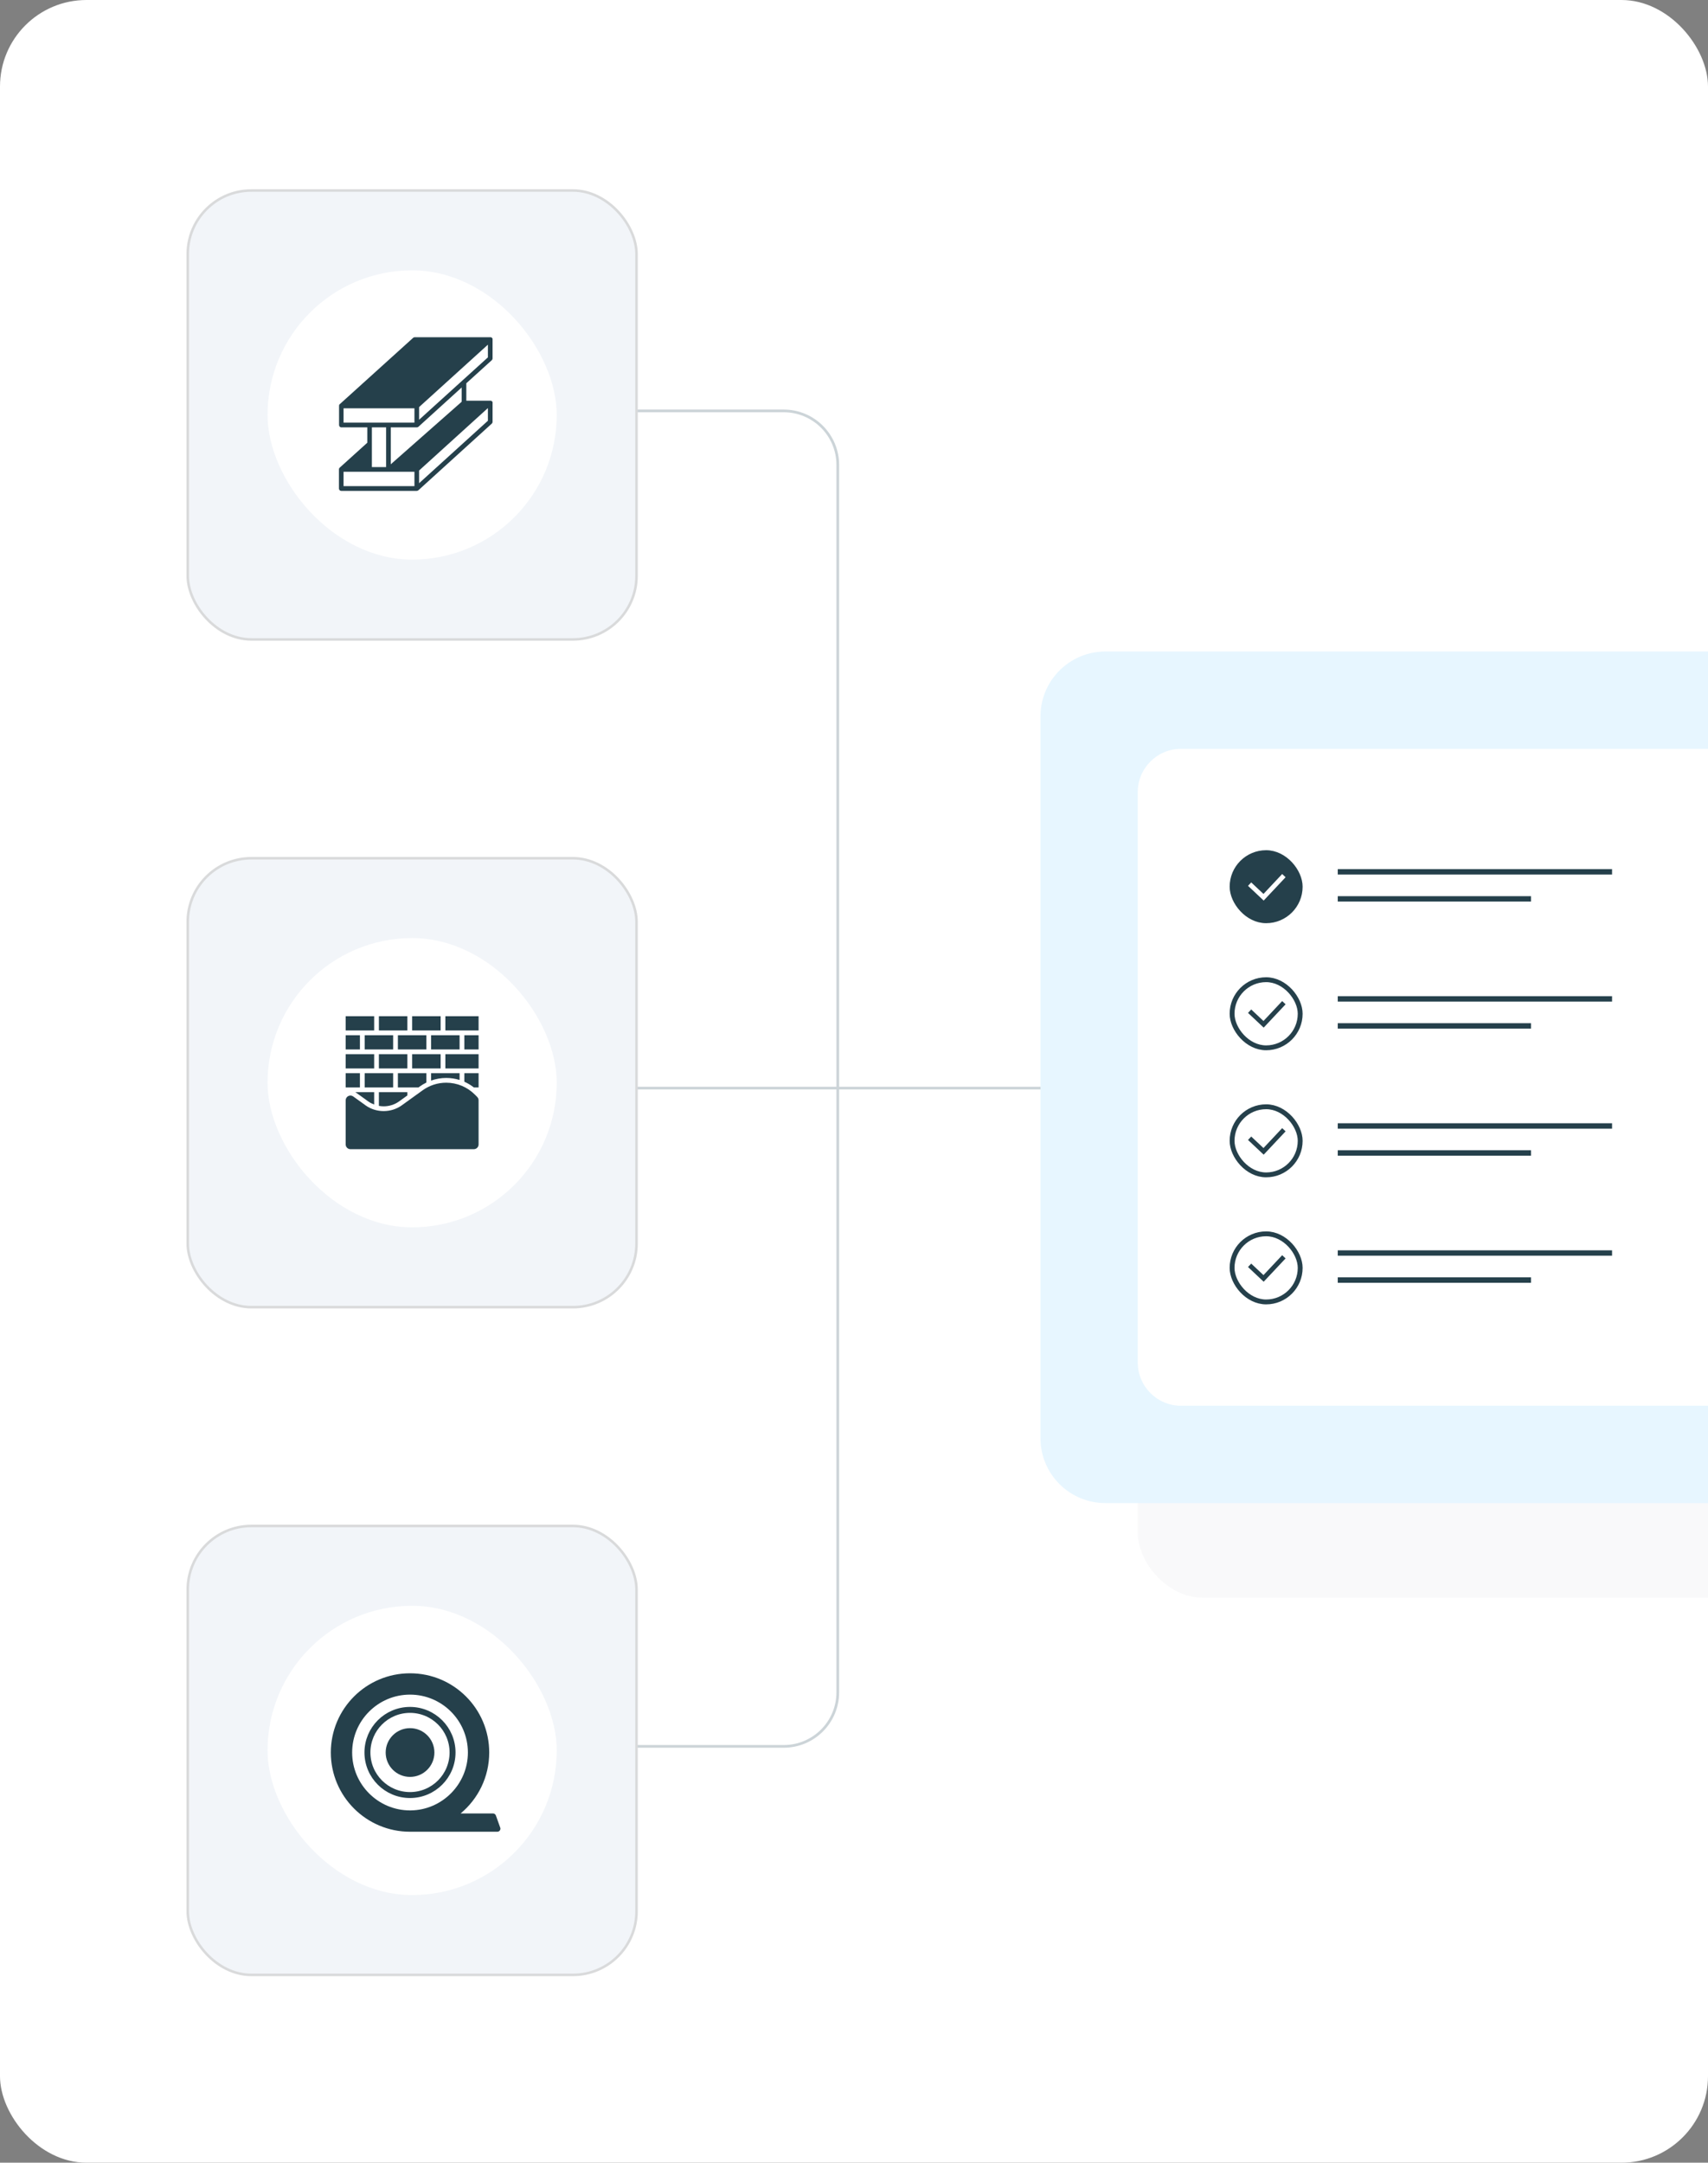 <svg width="632" height="800" viewBox="0 0 632 800" fill="none" xmlns="http://www.w3.org/2000/svg">
<rect x="0" y="0" width="632" height="800" fill="#808080" stroke="none"/>
<g clip-path="url(#clip0_21976_4034)">
<rect width="632" height="800" rx="32" fill="white"/>
<path opacity="0.3" d="M517 402.5H310M310 402.5V172C310 160.954 301.046 152 290 152H204.5M310 402.5H185M310 402.5V626C310 637.046 301.046 646 290 646H204.5" stroke="#55707B"/>
<rect x="69.471" y="317.471" width="166.058" height="166.058" rx="23.529" fill="#F2F5F9" stroke="#D9DADB" stroke-width="0.942"/>
<rect x="99" y="347" width="107" height="107" rx="53.5" fill="white"/>
<path d="M138.448 375.91H127.91V381.179H138.448V375.91Z" fill="#25404B"/>
<path d="M150.737 375.91H140.199V381.179H150.737V375.91Z" fill="#25404B"/>
<path d="M163.042 375.91H152.504V381.179H163.042V375.91Z" fill="#25404B"/>
<path d="M177.087 375.91H164.793V381.179H177.087V375.91Z" fill="#25404B"/>
<path d="M138.448 389.961H127.91V395.23H138.448V389.961Z" fill="#25404B"/>
<path d="M150.737 389.961H140.199V395.23H150.737V389.961Z" fill="#25404B"/>
<path d="M163.042 389.961H152.504V395.23H163.042V389.961Z" fill="#25404B"/>
<path d="M177.087 389.961H164.793V395.23H177.087V389.961Z" fill="#25404B"/>
<path d="M145.475 382.938H134.938V388.206H145.475V382.938Z" fill="#25404B"/>
<path d="M157.768 382.938H147.23V388.206H157.768V382.938Z" fill="#25404B"/>
<path d="M170.057 382.938H159.52V388.206H170.057V382.938Z" fill="#25404B"/>
<path d="M177.089 382.938H171.82V388.206H177.089V382.938Z" fill="#25404B"/>
<path d="M133.179 382.938H127.91V388.206H133.179V382.938Z" fill="#25404B"/>
<path d="M145.475 396.984H134.938V402.253H145.475V396.984Z" fill="#25404B"/>
<path d="M133.179 396.984H127.91V402.253H133.179V396.984Z" fill="#25404B"/>
<path d="M176.578 405.775L175.766 404.955C172.92 402.085 169.135 400.504 165.108 400.504C161.95 400.504 158.923 401.483 156.353 403.336L148.667 408.874C144.729 411.711 139.192 411.711 135.255 408.874L130.694 405.586C130.156 405.2 129.452 405.149 128.866 405.447C128.28 405.749 127.91 406.353 127.91 407.011V423.336C127.91 424.307 128.697 425.092 129.666 425.092H175.331C176.301 425.092 177.087 424.307 177.087 423.336V407.011C177.087 406.548 176.904 406.104 176.578 405.775Z" fill="#25404B"/>
<path d="M131.719 404.154L136.284 407.444C136.942 407.918 137.68 408.281 138.449 408.572V404.012H131.438C131.529 404.066 131.632 404.092 131.719 404.154Z" fill="#25404B"/>
<path d="M141.956 409.24C144.01 409.24 146.027 408.603 147.635 407.444L150.737 405.209V404.012H140.199V409.069C140.777 409.172 141.363 409.24 141.956 409.24Z" fill="#25404B"/>
<path d="M155.327 401.903C156.105 401.343 156.923 400.861 157.768 400.446V396.984H147.23V402.253H154.841L155.327 401.903Z" fill="#25404B"/>
<path d="M165.103 398.741C166.808 398.741 168.473 398.996 170.057 399.486V396.984H159.52V399.71C161.299 399.078 163.178 398.741 165.103 398.741Z" fill="#25404B"/>
<path d="M175.343 402.253H177.089V396.984H171.82V400.149C173.07 400.697 174.249 401.405 175.343 402.253Z" fill="#25404B"/>
<rect x="69.471" y="70.471" width="166.058" height="166.058" rx="23.529" fill="#F2F5F9" stroke="#D9DADB" stroke-width="0.942"/>
<rect x="99" y="100" width="107" height="107" rx="53.5" fill="white"/>
<path d="M182.239 125.399C182.242 125.355 182.242 125.311 182.239 125.267C182.235 125.256 182.235 125.244 182.239 125.232L182.19 125.149C182.159 125.111 182.124 125.076 182.087 125.045C182.061 125.007 182.031 124.972 181.997 124.941C181.976 124.912 181.95 124.886 181.921 124.864L181.797 124.788H181.742H181.701L181.556 124.746H181.46H153.443C153.232 124.744 153.027 124.823 152.871 124.968L125.682 149.543C125.682 149.543 125.682 149.543 125.648 149.543C125.595 149.608 125.549 149.677 125.51 149.752C125.507 149.779 125.507 149.807 125.51 149.835C125.48 149.91 125.464 149.99 125.462 150.071C125.459 150.089 125.459 150.108 125.462 150.127V157.223C125.461 157.443 125.543 157.655 125.692 157.816C125.84 157.977 126.044 158.075 126.261 158.091H135.91V163.765L125.682 173.007L125.613 173.09C125.572 173.143 125.535 173.198 125.503 173.257L125.462 173.361C125.437 173.433 125.423 173.508 125.42 173.583C125.417 173.602 125.417 173.621 125.42 173.639V180.694C125.417 180.809 125.435 180.923 125.476 181.03C125.516 181.137 125.577 181.235 125.655 181.318C125.734 181.402 125.827 181.469 125.931 181.515C126.035 181.562 126.147 181.587 126.261 181.59H154.215C154.324 181.591 154.432 181.569 154.532 181.527C154.575 181.508 154.614 181.482 154.65 181.451C154.7 181.427 154.748 181.399 154.794 181.368L181.977 156.696C182.065 156.613 182.136 156.513 182.185 156.402C182.233 156.291 182.259 156.171 182.259 156.05V149.015C182.263 148.974 182.263 148.932 182.259 148.89C182.262 148.849 182.262 148.807 182.259 148.765C182.245 148.737 182.229 148.709 182.211 148.682C182.193 148.646 182.172 148.611 182.149 148.578C182.123 148.538 182.093 148.501 182.059 148.467L181.983 148.397L181.797 148.259H181.749H181.715L181.563 148.217H181.467H172.548V141.773L181.977 133.232C182.065 133.149 182.136 133.05 182.185 132.939C182.233 132.827 182.259 132.707 182.259 132.586V125.517C182.256 125.477 182.249 125.437 182.239 125.399ZM180.536 132.197L155.077 155.272V150.578L180.536 127.496V132.197ZM180.536 150.946V155.64L155.077 178.743V174.042L180.536 150.946ZM127.123 151.036H153.354V156.334H127.123V151.036ZM142.871 158.091V172.785H137.605V158.091H142.871ZM127.123 174.521H153.354V179.826H127.123V174.521ZM170.825 148.62L144.594 171.743V158.091H154.243C154.352 158.092 154.459 158.071 154.56 158.029C154.602 158.009 154.642 157.983 154.677 157.952C154.728 157.929 154.776 157.901 154.822 157.869L170.825 143.335V148.62Z" fill="#25404B"/>
<rect x="69.471" y="564.471" width="166.058" height="166.058" rx="23.529" fill="#F2F5F9" stroke="#D9DADB" stroke-width="0.942"/>
<rect x="99" y="594" width="107" height="107" rx="53.5" fill="white"/>
<path d="M185.125 676.142L183.513 671.633C183.367 671.149 182.927 670.811 182.431 670.811H170.439C176.909 665.434 181.022 657.331 181.022 648.269C181.022 632.084 167.903 618.965 151.718 618.965C135.533 618.965 122.414 632.084 122.414 648.269C122.414 664.454 135.533 677.573 151.718 677.573H184.032C184.787 677.573 185.328 676.852 185.125 676.142ZM173.133 648.269C173.133 659.957 163.62 669.571 151.944 669.684H151.718C139.906 669.684 130.304 660.081 130.304 648.269C130.304 636.457 139.906 626.854 151.718 626.854C163.53 626.854 173.133 636.457 173.133 648.269Z" fill="#25404B"/>
<path d="M151.724 657.291C156.703 657.291 160.74 653.254 160.74 648.274C160.74 643.295 156.703 639.258 151.724 639.258C146.744 639.258 142.707 643.295 142.707 648.274C142.707 653.254 146.744 657.291 151.724 657.291Z" fill="#25404B"/>
<circle cx="151.706" cy="648.256" r="15.748" stroke="#25404B" stroke-width="2.201"/>
<rect opacity="0.03" x="421" y="296" width="512" height="295" rx="24" fill="#25404B"/>
<path d="M385 265C385 251.745 395.745 241 409 241H873C886.255 241 897 251.745 897 265V532C897 545.255 886.255 556 873 556H409C395.745 556 385 545.255 385 532V265Z" fill="#E7F6FF"/>
<path d="M421 293C421 284.163 428.163 277 437 277H705C713.837 277 721 284.163 721 293V504C721 512.837 713.837 520 705 520H437C428.163 520 421 512.837 421 504V293Z" fill="white"/>
<rect x="455.9" y="315.4" width="25.2" height="25.2" rx="12.6" fill="#25404B" stroke="#25404B" stroke-width="1.8"/>
<path d="M463.02 327.64L467.551 331.899L474.474 324.535" stroke="white" stroke-width="1.736" stroke-linecap="square"/>
<path d="M495 322.5C565.8 322.5 592.167 322.5 596.5 322.5" stroke="#25404B" stroke-width="2"/>
<path d="M495 332.5C565.8 332.5 562.167 332.5 566.5 332.5" stroke="#25404B" stroke-width="2"/>
<rect x="455.9" y="362.4" width="25.2" height="25.2" rx="12.6" stroke="#25404B" stroke-width="1.8"/>
<path d="M463.02 374.64L467.551 378.899L474.474 371.535" stroke="#25404B" stroke-width="1.736" stroke-linecap="square"/>
<path d="M495 369.5C565.8 369.5 592.167 369.5 596.5 369.5" stroke="#25404B" stroke-width="2"/>
<path d="M495 379.5C565.8 379.5 562.167 379.5 566.5 379.5" stroke="#25404B" stroke-width="2"/>
<rect x="455.9" y="409.4" width="25.2" height="25.2" rx="12.6" stroke="#25404B" stroke-width="1.8"/>
<path d="M463.02 421.64L467.551 425.899L474.474 418.535" stroke="#25404B" stroke-width="1.736" stroke-linecap="square"/>
<path d="M495 416.5C565.8 416.5 592.167 416.5 596.5 416.5" stroke="#25404B" stroke-width="2"/>
<path d="M495 426.5C565.8 426.5 562.167 426.5 566.5 426.5" stroke="#25404B" stroke-width="2"/>
<rect x="455.9" y="456.4" width="25.2" height="25.2" rx="12.6" stroke="#25404B" stroke-width="1.8"/>
<path d="M463.02 468.64L467.551 472.899L474.474 465.535" stroke="#25404B" stroke-width="1.736" stroke-linecap="square"/>
<path d="M495 463.5C565.8 463.5 592.167 463.5 596.5 463.5" stroke="#25404B" stroke-width="2"/>
<path d="M495 473.5C565.8 473.5 562.167 473.5 566.5 473.5" stroke="#25404B" stroke-width="2"/>
</g>
<defs>
<clipPath id="clip0_21976_4034">
<rect width="632" height="800" rx="32" fill="white"/>
</clipPath>
</defs>
</svg>
